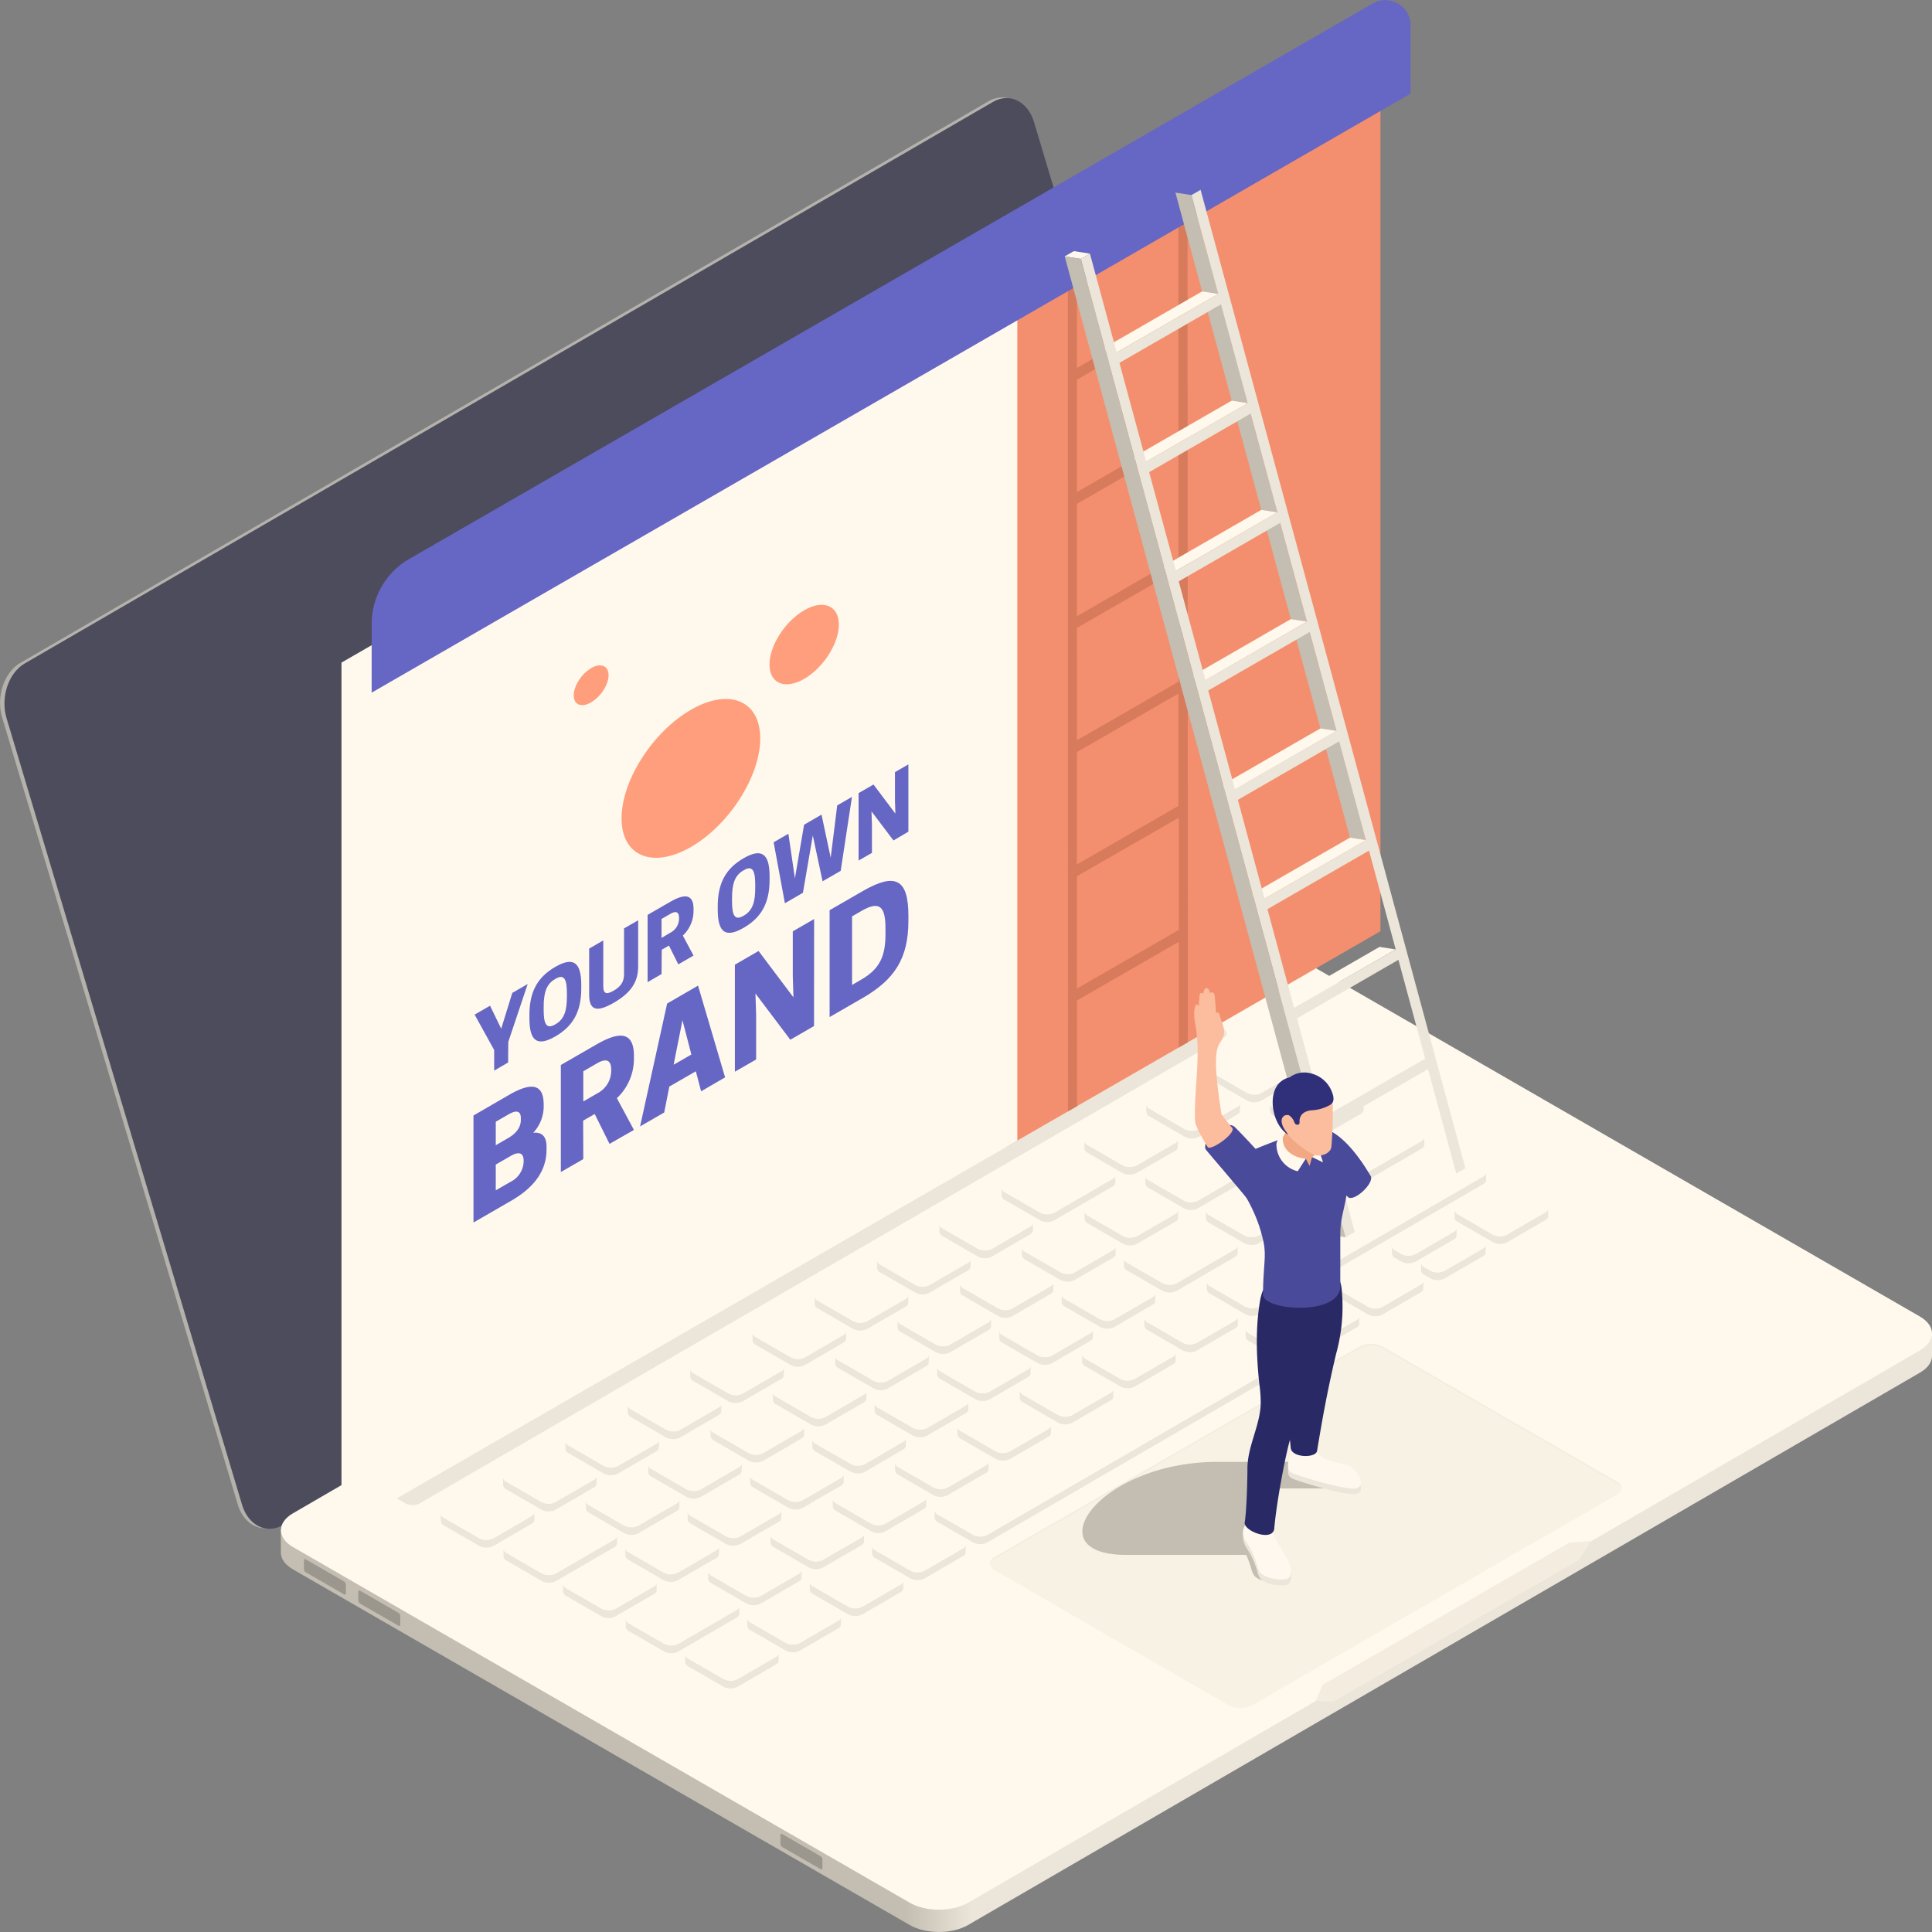 <svg viewBox="0 0 554 554" xmlns:xlink="http://www.w3.org/1999/xlink" xmlns="http://www.w3.org/2000/svg"><rect x="0" y="0" width="554" height="554" fill="#808080" stroke="none"/><defs><style>.cls-1{opacity:0.49;}.cls-2{fill:#ece5d9;}.cls-3{fill:#171737;}.cls-4{fill:url(#Áåçûìÿííûé_ãðàäèåíò_167);}.cls-5{fill:#fff9ed;}.cls-6,.cls-7{fill:#f3ecdf;}.cls-7{opacity:0.5;}.cls-8{fill:#9b978e;}.cls-9{fill:#f38f6e;}.cls-10{fill:#d87b5c;}.cls-11{fill:#6666c4;}.cls-12{fill:#ff9e7c;}.cls-13{fill:#c3beb1;}.cls-14{fill:#fff8ef;}.cls-15{fill:#292966;}.cls-16{fill:#4a4a9b;}.cls-17{fill:#fbbd9e;}.cls-18{fill:#f2a883;}.cls-19{fill:#30307a;}</style><linearGradient gradientUnits="userSpaceOnUse" y2="468.18" x2="259.55" y1="468.18" x1="278.76" id="Áåçûìÿííûé_ãðàäèåíò_167"><stop stop-color="#ece5d9" offset="0"></stop><stop stop-color="#c3beb1" offset="1"></stop></linearGradient></defs><g id="Layer_2"><g id="all"><g id="Main_Branding"><g class="cls-1"><path d="M288.22,28a7.43,7.43,0,0,0-4.69,1L5.86,190.07c-4.68,2.7-7,9.67-5.27,15.61L68.16,431.35c1.18,4,3.92,6.43,7,6.82l1.26.16L289.48,28.18Z" class="cls-2"></path><path d="M364.07,260.69,296.5,35c-1.77-5.93-7-8.51-11.71-5.81L7.12,190.23c-4.68,2.7-7,9.67-5.27,15.61L69.42,431.51c1.77,5.91,7,8.5,11.68,5.8l277.67-161C363.45,273.57,365.84,266.59,364.07,260.69Z" class="cls-3"></path></g><path d="M80.53,438.75l0,6.41c0,1.76,1.15,3.52,3.48,4.86L260.87,552c4.62,2.66,12.12,2.65,16.71,0l273-158.42c2.28-1.32,3.43-3.06,3.43-4.79l0-6.42Z" class="cls-4"></path><path d="M550.51,377.5l-176.88-102c-4.62-2.66-12.09-2.66-16.69,0L84,433.94c-4.59,2.66-4.59,7,0,9.67l176.88,102c4.63,2.67,12.13,2.66,16.72,0l273-158.42C555.17,384.49,555.14,380.17,550.51,377.5Z" class="cls-5"></path><polygon points="449.99 442.35 379.3 483.11 377.3 487.69 382.27 487.98 452.74 447.35 456.2 441.93 449.99 442.35" class="cls-6"></polygon><path d="M350.79,295.1l-3.21-1.85a4.48,4.48,0,0,0-4.06-.09L112.81,426.86c-1.07.62-1,1.66.17,2.35l3.21,1.85a4.51,4.51,0,0,0,4.06.08L351,297.45C352,296.83,352,295.77,350.79,295.1Z" class="cls-2"></path><path d="M347.54,309.77l10,5.79a4.51,4.51,0,0,0,4.06.08l11.07-6.42a1.29,1.29,0,0,0,.75-1.09v-2.21a1.31,1.31,0,0,1-.76,1.09l-11.06,6.42a4.53,4.53,0,0,1-4.07-.09l-10-5.78a1.57,1.57,0,0,1-.93-1.26v2.21A1.52,1.52,0,0,0,347.54,309.77Z" class="cls-2"></path><path d="M329.65,320.15l10,5.79a4.48,4.48,0,0,0,4.06.08l11.07-6.42a1.32,1.32,0,0,0,.77-1.08V316.3a1.31,1.31,0,0,1-.76,1.09l-11.07,6.42a4.51,4.51,0,0,1-4.06-.08l-10-5.79a1.57,1.57,0,0,1-.93-1.26v2.21A1.56,1.56,0,0,0,329.65,320.15Z" class="cls-2"></path><path d="M364.21,316.45v2.21a1.54,1.54,0,0,0,.91,1.25l10.06,5.8a4.5,4.5,0,0,0,4,.07l11.06-6.42a1.32,1.32,0,0,0,.77-1.1v-2.21a1.33,1.33,0,0,1-.77,1.09l-11.07,6.43a4.44,4.44,0,0,1-4-.08l-10.06-5.8A1.52,1.52,0,0,1,364.21,316.45Z" class="cls-2"></path><path d="M373.17,328.64v-2.21a1.32,1.32,0,0,1-.78,1.09L361.32,334a4.44,4.44,0,0,1-4-.08l-10.06-5.79a1.56,1.56,0,0,1-.91-1.25v2.22a1.53,1.53,0,0,0,.9,1.24l10.06,5.8a4.5,4.5,0,0,0,4,.07l11.07-6.42A1.37,1.37,0,0,0,373.17,328.64Z" class="cls-2"></path><path d="M378.66,341.55l-10.06-5.8a1.54,1.54,0,0,1-.9-1.25v2.22a1.52,1.52,0,0,0,.91,1.24l10.06,5.8a4.51,4.51,0,0,0,4.06.08l24.93-14.47a1.29,1.29,0,0,0,.76-1.08v-2.21a1.29,1.29,0,0,1-.75,1.08l-24.94,14.47A4.51,4.51,0,0,1,378.66,341.55Z" class="cls-2"></path><path d="M311.78,330.52l10,5.79a4.51,4.51,0,0,0,4.06.08L337,330a1.31,1.31,0,0,0,.75-1.09v-2.21a1.31,1.31,0,0,1-.76,1.09l-11.07,6.42a4.51,4.51,0,0,1-4.06-.09l-10-5.78a1.57,1.57,0,0,1-.93-1.26v2.21A1.57,1.57,0,0,0,311.78,330.52Z" class="cls-2"></path><path d="M339.43,344.24l-10.06-5.8a1.52,1.52,0,0,1-.91-1.24v2.21a1.53,1.53,0,0,0,.91,1.24l10.06,5.8a4.47,4.47,0,0,0,4,.08l11.06-6.43a1.29,1.29,0,0,0,.77-1.09V336.8a1.33,1.33,0,0,1-.77,1.09l-11.07,6.42A4.41,4.41,0,0,1,339.43,344.24Z" class="cls-2"></path><path d="M360.83,356.55l15.07-8.75a1.29,1.29,0,0,0,.75-1.08V344.5a1.29,1.29,0,0,1-.76,1.09l-15.06,8.74a4.51,4.51,0,0,1-4.06-.08l-10.06-5.8a1.52,1.52,0,0,1-.91-1.24v2.21a1.55,1.55,0,0,0,.91,1.24l10.06,5.8A4.51,4.51,0,0,0,360.83,356.55Z" class="cls-2"></path><path d="M379,361.21l-9-5.18a1.94,1.94,0,0,1-1.16-1.56v2.21a1.9,1.9,0,0,0,1.15,1.56l9,5.18a5.51,5.51,0,0,0,5,.11l41.22-23.92a1.63,1.63,0,0,0,.95-1.36V336a1.65,1.65,0,0,1-.95,1.36L384,361.32A5.53,5.53,0,0,1,379,361.21Z" class="cls-2"></path><path d="M443.14,347.62,432.07,354A4.51,4.51,0,0,1,428,354L418,348.16a1.55,1.55,0,0,1-.91-1.24v2.21a1.52,1.52,0,0,0,.91,1.24l10.05,5.8a4.51,4.51,0,0,0,4.06.09l11.07-6.43a1.29,1.29,0,0,0,.76-1.08v-2.22A1.31,1.31,0,0,1,443.14,347.62Z" class="cls-2"></path><path d="M401.77,359.52l-1.68-1a1.56,1.56,0,0,1-.93-1.26v2.21a1.57,1.57,0,0,0,.93,1.27l1.69,1a4.51,4.51,0,0,0,4.06.08l11.07-6.42a1.31,1.31,0,0,0,.76-1.08V352.1a1.31,1.31,0,0,1-.77,1.09l-11.07,6.42A4.51,4.51,0,0,1,401.77,359.52Z" class="cls-2"></path><path d="M425.25,358l-11.07,6.42a4.51,4.51,0,0,1-4.06-.08l-1.71-1a1.55,1.55,0,0,1-.91-1.24v2.21a1.51,1.51,0,0,0,.91,1.24l1.71,1a4.51,4.51,0,0,0,4.06.09l11.06-6.43a1.29,1.29,0,0,0,.77-1.08v-2.21A1.3,1.3,0,0,1,425.25,358Z" class="cls-2"></path><path d="M407.39,368.37l-11.07,6.42a4.48,4.48,0,0,1-4.06-.09l-10-5.78a1.53,1.53,0,0,1-.93-1.26v2.21a1.56,1.56,0,0,0,.93,1.26l10,5.79a4.51,4.51,0,0,0,4.06.08l11.07-6.42a1.29,1.29,0,0,0,.76-1.08v-2.22A1.35,1.35,0,0,1,407.39,368.37Z" class="cls-2"></path><path d="M288.17,344.11l10,5.78a4.51,4.51,0,0,0,4.06.09l16.84-9.77a1.32,1.32,0,0,0,.75-1.09v-2.21a1.29,1.29,0,0,1-.76,1.08l-16.83,9.78a4.53,4.53,0,0,1-4.07-.09l-10-5.79a1.55,1.55,0,0,1-.93-1.26v2.22A1.57,1.57,0,0,0,288.17,344.11Z" class="cls-2"></path><path d="M321.94,354.39l-10-5.78a1.58,1.58,0,0,1-.92-1.27v2.22a1.56,1.56,0,0,0,.92,1.26l10,5.78a4.51,4.51,0,0,0,4.06.09l11.07-6.42a1.31,1.31,0,0,0,.76-1.09V347a1.32,1.32,0,0,1-.75,1.09L326,354.48A4.51,4.51,0,0,1,321.94,354.39Z" class="cls-2"></path><path d="M270.31,354.47l10,5.79a4.51,4.51,0,0,0,4.06.09l11.06-6.43a1.29,1.29,0,0,0,.76-1.08v-2.22a1.3,1.3,0,0,1-.76,1.09l-11.07,6.42a4.51,4.51,0,0,1-4.06-.08l-10-5.79a1.57,1.57,0,0,1-.93-1.26v2.21A1.55,1.55,0,0,0,270.31,354.47Z" class="cls-2"></path><path d="M304.05,364.77,294,359a1.54,1.54,0,0,1-.92-1.27v2.22a1.55,1.55,0,0,0,.92,1.26L304,367a4.53,4.53,0,0,0,4.07.08l11.06-6.42a1.29,1.29,0,0,0,.76-1.09v-2.21a1.33,1.33,0,0,1-.76,1.09l-11.07,6.42A4.51,4.51,0,0,1,304.05,364.77Z" class="cls-2"></path><path d="M337.32,370.19l16.84-9.77a1.31,1.31,0,0,0,.76-1.09v-2.21a1.33,1.33,0,0,1-.76,1.08L337.33,368a4.51,4.51,0,0,1-4.06-.09l-10.06-5.8a1.55,1.55,0,0,1-.91-1.24v2.21a1.51,1.51,0,0,0,.9,1.24l10.06,5.8A4.51,4.51,0,0,0,337.32,370.19Z" class="cls-2"></path><path d="M361.05,376.9l16.39-9.51a1.29,1.29,0,0,0,.75-1.08v-2.22a1.31,1.31,0,0,1-.76,1.09l-16.39,9.51a4.51,4.51,0,0,1-4.06-.09l-10-5.78a1.57,1.57,0,0,1-.93-1.26v2.21A1.57,1.57,0,0,0,347,371l10,5.79A4.51,4.51,0,0,0,361.05,376.9Z" class="cls-2"></path><path d="M252.42,364.85l10,5.79a4.51,4.51,0,0,0,4.06.09l11.09-6.44a1.28,1.28,0,0,0,.75-1.07V361a1.28,1.28,0,0,1-.74,1.07l-11.1,6.43a4.51,4.51,0,0,1-4.06-.08l-10-5.79a1.56,1.56,0,0,1-.93-1.26v2.21A1.55,1.55,0,0,0,252.42,364.85Z" class="cls-2"></path><path d="M286.19,375.14l-10-5.78a1.58,1.58,0,0,1-.92-1.27v2.21a1.56,1.56,0,0,0,.92,1.27l10,5.78a4.51,4.51,0,0,0,4.06.09L301.31,371a1.31,1.31,0,0,0,.76-1.09v-2.21a1.29,1.29,0,0,1-.75,1.08l-11.07,6.43A4.51,4.51,0,0,1,286.19,375.14Z" class="cls-2"></path><path d="M319.46,380.56l11.07-6.43a1.29,1.29,0,0,0,.75-1.08v-2.21a1.29,1.29,0,0,1-.76,1.08l-11.06,6.42a4.51,4.51,0,0,1-4.06-.08l-10.06-5.8a1.52,1.52,0,0,1-.91-1.24v2.21a1.55,1.55,0,0,0,.91,1.24l10.06,5.8A4.51,4.51,0,0,0,319.46,380.56Z" class="cls-2"></path><path d="M343.16,387.28l11.07-6.42a1.29,1.29,0,0,0,.75-1.08v-2.22a1.3,1.3,0,0,1-.76,1.09l-11.06,6.42a4.53,4.53,0,0,1-4.07-.08l-10-5.79a1.57,1.57,0,0,1-.93-1.26v2.21a1.56,1.56,0,0,0,.93,1.26l10,5.79A4.51,4.51,0,0,0,343.16,387.28Z" class="cls-2"></path><path d="M234.56,375.22l10,5.79a4.53,4.53,0,0,0,4.07.08l11.06-6.42a1.29,1.29,0,0,0,.76-1.08v-2.22a1.31,1.31,0,0,1-.76,1.09l-11.07,6.42a4.51,4.51,0,0,1-4.06-.09l-10-5.78a1.57,1.57,0,0,1-.93-1.26V374A1.56,1.56,0,0,0,234.56,375.22Z" class="cls-2"></path><path d="M268.3,385.52l-10-5.78a1.54,1.54,0,0,1-.92-1.27v2.22a1.55,1.55,0,0,0,.92,1.26l10,5.78a4.51,4.51,0,0,0,4.06.09l11.07-6.42a1.31,1.31,0,0,0,.76-1.09V378.1a1.35,1.35,0,0,1-.76,1.09l-11.07,6.42A4.51,4.51,0,0,1,268.3,385.52Z" class="cls-2"></path><path d="M301.57,390.94l11.09-6.44a1.26,1.26,0,0,0,.75-1.06v-2.22a1.28,1.28,0,0,1-.75,1.07l-11.09,6.44a4.51,4.51,0,0,1-4.06-.09l-10.06-5.8a1.52,1.52,0,0,1-.91-1.24v2.21a1.51,1.51,0,0,0,.9,1.24l10.06,5.8A4.51,4.51,0,0,0,301.57,390.94Z" class="cls-2"></path><path d="M325.3,397.65l11.06-6.42a1.31,1.31,0,0,0,.76-1.09v-2.21a1.31,1.31,0,0,1-.76,1.09l-11.07,6.42a4.51,4.51,0,0,1-4.06-.09l-10-5.78a1.57,1.57,0,0,1-.93-1.26v2.21a1.57,1.57,0,0,0,.93,1.26l10,5.78A4.48,4.48,0,0,0,325.3,397.65Z" class="cls-2"></path><path d="M216.67,385.6l10,5.79a4.51,4.51,0,0,0,4.06.09L241.86,385a1.31,1.31,0,0,0,.76-1.09v-2.21a1.32,1.32,0,0,1-.75,1.09l-11.1,6.43a4.51,4.51,0,0,1-4.06-.08l-10-5.79a1.57,1.57,0,0,1-.93-1.26v2.21A1.55,1.55,0,0,0,216.67,385.6Z" class="cls-2"></path><path d="M250.44,395.89l-10-5.79a1.55,1.55,0,0,1-.92-1.26v2.21a1.56,1.56,0,0,0,.92,1.27l10,5.78a4.51,4.51,0,0,0,4.06.09l11.07-6.42a1.31,1.31,0,0,0,.76-1.09v-2.21a1.29,1.29,0,0,1-.75,1.08L254.5,396A4.51,4.51,0,0,1,250.44,395.89Z" class="cls-2"></path><path d="M283.71,401.31l11.07-6.43a1.29,1.29,0,0,0,.75-1.08v-2.22a1.29,1.29,0,0,1-.76,1.09l-11.06,6.42a4.53,4.53,0,0,1-4.07-.08l-10-5.8a1.52,1.52,0,0,1-.91-1.24v2.21a1.55,1.55,0,0,0,.91,1.24l10.06,5.8A4.51,4.51,0,0,0,283.71,401.31Z" class="cls-2"></path><path d="M307.41,408l11.07-6.42a1.29,1.29,0,0,0,.75-1.09v-2.21a1.31,1.31,0,0,1-.76,1.09l-11.07,6.42a4.51,4.51,0,0,1-4.06-.09l-10-5.78a1.57,1.57,0,0,1-.93-1.26v2.21a1.56,1.56,0,0,0,.93,1.26l10,5.79A4.51,4.51,0,0,0,307.41,408Z" class="cls-2"></path><path d="M198.81,396l10,5.79a4.51,4.51,0,0,0,4.06.08L224,395.42a1.3,1.3,0,0,0,.76-1.09v-2.21a1.35,1.35,0,0,1-.76,1.09l-11.07,6.42a4.51,4.51,0,0,1-4.06-.09l-10-5.78a1.55,1.55,0,0,1-.93-1.26v2.21A1.57,1.57,0,0,0,198.81,396Z" class="cls-2"></path><path d="M232.55,406.27l-10-5.78a1.57,1.57,0,0,1-.93-1.27v2.21a1.56,1.56,0,0,0,.92,1.27l10,5.78a4.51,4.51,0,0,0,4.06.09l11.07-6.42a1.31,1.31,0,0,0,.76-1.09v-2.21a1.29,1.29,0,0,1-.75,1.08l-11.07,6.43A4.51,4.51,0,0,1,232.55,406.27Z" class="cls-2"></path><path d="M265.82,411.69l11.09-6.44a1.29,1.29,0,0,0,.76-1.09V402a1.31,1.31,0,0,1-.76,1.09l-11.09,6.43a4.51,4.51,0,0,1-4.06-.08l-10.06-5.8a1.52,1.52,0,0,1-.91-1.24v2.21a1.55,1.55,0,0,0,.91,1.24l10.06,5.8A4.51,4.51,0,0,0,265.82,411.69Z" class="cls-2"></path><path d="M289.55,418.4,300.61,412a1.31,1.31,0,0,0,.76-1.09v-2.21a1.29,1.29,0,0,1-.76,1.08l-11.07,6.43a4.51,4.51,0,0,1-4.06-.09l-10-5.78a1.57,1.57,0,0,1-.93-1.26v2.21a1.57,1.57,0,0,0,.93,1.26l10,5.78A4.53,4.53,0,0,0,289.55,418.4Z" class="cls-2"></path><path d="M180.92,406.35l10,5.79a4.51,4.51,0,0,0,4.06.08l11.09-6.43a1.31,1.31,0,0,0,.76-1.09v-2.21a1.29,1.29,0,0,1-.75,1.08L195,410a4.48,4.48,0,0,1-4.06-.09l-10-5.78a1.57,1.57,0,0,1-.93-1.26v2.21A1.56,1.56,0,0,0,180.92,406.35Z" class="cls-2"></path><path d="M214.69,416.64l-10-5.79a1.55,1.55,0,0,1-.92-1.26v2.21a1.54,1.54,0,0,0,.92,1.27l10,5.78a4.51,4.51,0,0,0,4.06.09l11.07-6.43a1.33,1.33,0,0,0,.76-1.08v-2.21a1.29,1.29,0,0,1-.76,1.08l-11.06,6.42A4.51,4.51,0,0,1,214.69,416.64Z" class="cls-2"></path><path d="M248,422.05,259,415.63a1.29,1.29,0,0,0,.75-1.08v-2.22a1.31,1.31,0,0,1-.76,1.09L248,419.84a4.48,4.48,0,0,1-4.06-.09L233.85,414a1.54,1.54,0,0,1-.91-1.25v2.22a1.52,1.52,0,0,0,.91,1.24L243.9,422A4.51,4.51,0,0,0,248,422.05Z" class="cls-2"></path><path d="M271.66,428.78l11.07-6.42a1.32,1.32,0,0,0,.75-1.09v-2.21a1.31,1.31,0,0,1-.76,1.09l-11.07,6.42a4.51,4.51,0,0,1-4.06-.09l-10-5.78a1.57,1.57,0,0,1-.93-1.26v2.21a1.57,1.57,0,0,0,.93,1.26l10,5.79A4.51,4.51,0,0,0,271.66,428.78Z" class="cls-2"></path><path d="M389.05,378.43l-16.84,9.77a4.51,4.51,0,0,1-4.06-.08l-10.06-5.8a1.52,1.52,0,0,1-.91-1.24v2.21a1.55,1.55,0,0,0,.91,1.24l10.06,5.8a4.51,4.51,0,0,0,4.06.09L389,380.64a1.29,1.29,0,0,0,.76-1.08v-2.21A1.29,1.29,0,0,1,389.05,378.43Z" class="cls-2"></path><path d="M365.79,392.1,283,440.16a4.51,4.51,0,0,1-4.06-.09l-10.05-5.8A1.52,1.52,0,0,1,268,433v2.21a1.52,1.52,0,0,0,.91,1.24l10.06,5.8a4.51,4.51,0,0,0,4.06.09l82.74-48.05a1.33,1.33,0,0,0,.77-1.1V391A1.31,1.31,0,0,1,365.79,392.1Z" class="cls-2"></path><path d="M163.06,416.72l10,5.78a4.51,4.51,0,0,0,4.06.09l11.07-6.42a1.31,1.31,0,0,0,.76-1.09v-2.21a1.32,1.32,0,0,1-.75,1.09l-11.07,6.42a4.51,4.51,0,0,1-4.06-.09l-10-5.78a1.53,1.53,0,0,1-.93-1.26v2.21A1.57,1.57,0,0,0,163.06,416.72Z" class="cls-2"></path><path d="M196.8,427l-10-5.79a1.55,1.55,0,0,1-.92-1.26v2.21a1.58,1.58,0,0,0,.92,1.27l10,5.78a4.51,4.51,0,0,0,4.06.09l11.07-6.42a1.31,1.31,0,0,0,.76-1.09V419.6a1.29,1.29,0,0,1-.75,1.08l-11.07,6.43A4.51,4.51,0,0,1,196.8,427Z" class="cls-2"></path><path d="M230.07,432.44,241.16,426a1.31,1.31,0,0,0,.76-1.09V422.7a1.31,1.31,0,0,1-.76,1.09l-11.09,6.43a4.51,4.51,0,0,1-4.06-.08L216,424.34a1.52,1.52,0,0,1-.91-1.24v2.21a1.55,1.55,0,0,0,.91,1.24l10.06,5.8A4.51,4.51,0,0,0,230.07,432.44Z" class="cls-2"></path><path d="M253.79,439.15l11.07-6.42a1.31,1.31,0,0,0,.76-1.09v-2.21a1.31,1.31,0,0,1-.76,1.08l-11.07,6.43a4.51,4.51,0,0,1-4.06-.09l-10-5.79a1.55,1.55,0,0,1-.93-1.26V432a1.57,1.57,0,0,0,.93,1.26l10,5.78A4.51,4.51,0,0,0,253.79,439.15Z" class="cls-2"></path><path d="M145.2,427.09l10,5.78a4.44,4.44,0,0,0,4,.1l11.09-6.43a1.35,1.35,0,0,0,.76-1.09v-2.21a1.29,1.29,0,0,1-.76,1.08l-11.09,6.44a4.45,4.45,0,0,1-4-.1l-10-5.79a1.57,1.57,0,0,1-.94-1.26v2.21A1.61,1.61,0,0,0,145.2,427.09Z" class="cls-2"></path><path d="M178.94,437.39l-10-5.79a1.55,1.55,0,0,1-.92-1.26v2.21a1.55,1.55,0,0,0,.93,1.26l10,5.79a4.51,4.51,0,0,0,4.06.09l11.07-6.43a1.29,1.29,0,0,0,.75-1.08V430a1.29,1.29,0,0,1-.76,1.08L183,437.47A4.51,4.51,0,0,1,178.94,437.39Z" class="cls-2"></path><path d="M212.21,440.59a4.51,4.51,0,0,1-4.06-.09l-10.06-5.8a1.52,1.52,0,0,1-.9-1.24v2.22a1.52,1.52,0,0,0,.91,1.24l10.06,5.8a4.51,4.51,0,0,0,4.06.08l11.07-6.42a1.29,1.29,0,0,0,.75-1.09v-2.21a1.31,1.31,0,0,1-.76,1.09Z" class="cls-2"></path><path d="M235.91,449.53,247,443.11a1.31,1.31,0,0,0,.76-1.09v-2.21a1.31,1.31,0,0,1-.76,1.09l-11.07,6.42a4.51,4.51,0,0,1-4.06-.09l-10-5.78a1.57,1.57,0,0,1-.93-1.26v2.21a1.57,1.57,0,0,0,.93,1.26l10,5.78A4.51,4.51,0,0,0,235.91,449.53Z" class="cls-2"></path><path d="M276.15,444l-11.09,6.44a4.53,4.53,0,0,1-4.07-.08l-10-5.79a1.57,1.57,0,0,1-.93-1.26v2.21a1.52,1.52,0,0,0,.93,1.26l10,5.79a4.51,4.51,0,0,0,4.06.08l11.09-6.43a1.31,1.31,0,0,0,.76-1.09v-2.21A1.33,1.33,0,0,1,276.15,444Z" class="cls-2"></path><path d="M153.23,435.83v-2.21a1.29,1.29,0,0,1-.75,1.08l-11.07,6.43a4.51,4.51,0,0,1-4.06-.09l-10-5.78a1.57,1.57,0,0,1-.93-1.27v2.22a1.57,1.57,0,0,0,.93,1.26l10,5.78a4.51,4.51,0,0,0,4.06.09l11.07-6.42A1.31,1.31,0,0,0,153.23,435.83Z" class="cls-2"></path><path d="M176.93,442.56v-2.21a1.29,1.29,0,0,1-.75,1.08l-16.82,9.76a4.51,4.51,0,0,1-4.06-.09l-10-5.78a1.56,1.56,0,0,1-.92-1.27v2.22a1.55,1.55,0,0,0,.92,1.26l10,5.79a4.53,4.53,0,0,0,4.07.08l16.81-9.76A1.29,1.29,0,0,0,176.93,442.56Z" class="cls-2"></path><path d="M180.25,447.3l10,5.8a4.51,4.51,0,0,0,4.06.08l11.09-6.43a1.31,1.31,0,0,0,.76-1.09v-2.21a1.31,1.31,0,0,1-.76,1.08L194.33,451a4.51,4.51,0,0,1-4.06-.08l-10-5.8a1.61,1.61,0,0,1-.95-1.27V446A1.56,1.56,0,0,0,180.25,447.3Z" class="cls-2"></path><path d="M204,454l10,5.78a4.51,4.51,0,0,0,4.06.09l11.07-6.43a1.29,1.29,0,0,0,.76-1.08v-2.21a1.33,1.33,0,0,1-.76,1.08l-11.07,6.43a4.51,4.51,0,0,1-4.06-.09l-10-5.79a1.51,1.51,0,0,1-.93-1.26v2.21A1.57,1.57,0,0,0,204,454Z" class="cls-2"></path><path d="M258.26,454.34l-11.07,6.42a4.51,4.51,0,0,1-4.06-.09l-10-5.78a1.57,1.57,0,0,1-.93-1.26v2.21a1.57,1.57,0,0,0,.93,1.26l10,5.78a4.48,4.48,0,0,0,4.06.09l11.06-6.42a1.31,1.31,0,0,0,.76-1.09v-2.21A1.31,1.31,0,0,1,258.26,454.34Z" class="cls-2"></path><path d="M188.28,456v-2.21a1.31,1.31,0,0,1-.76,1.09l-11.07,6.42a4.51,4.51,0,0,1-4.06-.09l-10-5.78a1.57,1.57,0,0,1-.93-1.26v2.21a1.57,1.57,0,0,0,.93,1.26l10,5.79a4.51,4.51,0,0,0,4.06.08l11.06-6.42A1.31,1.31,0,0,0,188.28,456Z" class="cls-2"></path><path d="M212,462.77v-2.21a1.29,1.29,0,0,1-.76,1.08l-16.81,9.76a4.48,4.48,0,0,1-4.06-.09l-10-5.78a1.57,1.57,0,0,1-.93-1.26v2.21a1.52,1.52,0,0,0,.93,1.26l10,5.79a4.51,4.51,0,0,0,4.06.08l16.81-9.75A1.31,1.31,0,0,0,212,462.77Z" class="cls-2"></path><path d="M240.4,464.7l-11.1,6.44a4.51,4.51,0,0,1-4.06-.09l-10-5.78a1.57,1.57,0,0,1-.93-1.26v2.21a1.56,1.56,0,0,0,.93,1.26l10,5.79a4.51,4.51,0,0,0,4.06.08l11.09-6.43a1.31,1.31,0,0,0,.76-1.09v-2.21A1.29,1.29,0,0,1,240.4,464.7Z" class="cls-2"></path><path d="M222.51,475.08l-11.07,6.43a4.51,4.51,0,0,1-4.06-.09l-10-5.78a1.57,1.57,0,0,1-.93-1.27v2.22a1.57,1.57,0,0,0,.93,1.26l10,5.78a4.53,4.53,0,0,0,4.07.09l11.06-6.42a1.31,1.31,0,0,0,.76-1.09V474A1.29,1.29,0,0,1,222.51,475.08Z" class="cls-2"></path><path d="M347.38,305.21l11.07-6.42a4.45,4.45,0,0,1,4.06.08l10,5.79c1.16.67,1.24,1.72.16,2.35l-11.06,6.42a4.53,4.53,0,0,1-4.07-.09l-10-5.78C346.36,306.88,346.3,305.83,347.38,305.21Zm-17.73,12.73,10,5.79a4.51,4.51,0,0,0,4.06.08l11.07-6.42c1.09-.64,1-1.68-.17-2.35l-10-5.78a4.39,4.39,0,0,0-4.06-.09l-11.07,6.42C328.42,316.21,328.47,317.26,329.65,317.94Zm35.47-.25,10.06,5.8a4.44,4.44,0,0,0,4,.08l11.07-6.43c1.07-.62,1-1.66-.14-2.33L380.08,309a4.51,4.51,0,0,0-4.06-.09l-11,6.44C363.91,316,364,317,365.12,317.69Zm7.13,7.5-10.05-5.8a4.5,4.5,0,0,0-4.07-.09l-11,6.44c-1.07.62-1,1.67.14,2.34l10.06,5.79a4.44,4.44,0,0,0,4,.08l11.07-6.43C373.49,326.89,373.41,325.86,372.25,325.19Zm-3.65,10.56,10.06,5.8a4.51,4.51,0,0,0,4.06.08l24.94-14.47c1.07-.62,1-1.68-.17-2.35L397.43,319a4.47,4.47,0,0,0-4-.07l-24.93,14.47C367.39,334,367.45,335.08,368.6,335.75Zm-56.81-7.44,10,5.78a4.51,4.51,0,0,0,4.06.09L337,327.76c1.08-.63,1-1.69-.16-2.35l-10-5.79a4.47,4.47,0,0,0-4.07-.08L311.63,326C310.55,326.58,310.61,327.63,311.79,328.31Zm28.48,1.36-11,6.44c-1.08.62-1,1.67.14,2.33l10.06,5.8a4.41,4.41,0,0,0,4,.07l11.07-6.42c1.07-.62,1-1.67-.14-2.33l-10.06-5.8A4.51,4.51,0,0,0,340.27,329.67Zm20.57,24.66,15.06-8.74c1.08-.62,1-1.68-.16-2.35l-10.06-5.8a4.44,4.44,0,0,0-4-.07l-15.07,8.74c-1.07.63-1,1.67.14,2.34l10.06,5.8A4.51,4.51,0,0,0,360.84,354.33Zm9.21,1.7,9,5.18a5.53,5.53,0,0,0,5,.11l41.22-23.92c1.32-.77,1.27-2.08-.19-2.92l-9.81-5.65a3.8,3.8,0,0,0-3.38-.07l-42.05,24.37C368.51,353.9,368.59,355.19,370.05,356ZM443,345.27l-10.05-5.8a4.46,4.46,0,0,0-4-.07l-11.07,6.42c-1.07.63-1,1.67.14,2.34L428,354a4.51,4.51,0,0,0,4.06.08l11.07-6.42C444.21,347,444.13,345.94,443,345.27Zm-32,4.51-11.07,6.42c-1.07.63-1,1.67.17,2.35l1.68,1a4.51,4.51,0,0,0,4.06.09l11.07-6.42c1.1-.64,1-1.68-.16-2.35l-1.69-1A4.42,4.42,0,0,0,411,349.78Zm14.1,5.87-1.71-1a4.43,4.43,0,0,0-4-.08L408.27,361c-1.07.62-1,1.66.14,2.33l1.71,1a4.51,4.51,0,0,0,4.06.08L425.25,358C426.35,357.36,426.24,356.32,425.09,355.65ZM407.22,366l-10-5.79a4.45,4.45,0,0,0-4.06-.08l-11.07,6.42c-1.07.62-1,1.67.17,2.35l10,5.78a4.48,4.48,0,0,0,4.06.09l11.07-6.42C408.46,367.75,408.38,366.69,407.22,366Zm-119-24.13,10,5.79a4.53,4.53,0,0,0,4.07.09L319.11,338c1.08-.62,1-1.68-.16-2.35l-10-5.78a4.48,4.48,0,0,0-4.06-.09L288,339.54C286.94,340.17,287,341.21,288.18,341.89Zm34.63-2.06-11.07,6.43c-1.07.62-1,1.68.16,2.35l10,5.78a4.51,4.51,0,0,0,4.06.09l11.07-6.42c1.07-.63,1-1.69-.17-2.35l-10-5.79A4.51,4.51,0,0,0,322.81,339.83Zm-52.49,12.43,10,5.79a4.51,4.51,0,0,0,4.06.08l11.07-6.42c1.07-.62,1-1.68-.16-2.35l-10-5.78a4.42,4.42,0,0,0-4.06-.09l-11.07,6.42C269.08,350.54,269.14,351.58,270.32,352.26Zm34.6-2-11.07,6.42c-1.07.62-1,1.68.17,2.35l10,5.78a4.51,4.51,0,0,0,4.06.09l11.07-6.42c1.07-.63,1-1.69-.16-2.35l-10-5.79A4.51,4.51,0,0,0,304.92,350.22ZM337.33,368l16.84-9.78c1.07-.62,1-1.68-.17-2.34L344,350.06a4.47,4.47,0,0,0-4-.08l-16.84,9.78c-1.07.62-1,1.66.14,2.33l10.06,5.8A4.51,4.51,0,0,0,337.33,368Zm23.72,6.71,16.39-9.51c1.08-.62,1-1.68-.16-2.35l-10-5.79a4.47,4.47,0,0,0-4.07-.08l-16.38,9.51c-1.08.62-1,1.67.16,2.35l10,5.78A4.51,4.51,0,0,0,361.05,374.69ZM252.43,362.64l10,5.79a4.51,4.51,0,0,0,4.06.08l11.1-6.43c1.07-.63,1-1.67-.19-2.34l-10-5.78a4.39,4.39,0,0,0-4-.1l-11.09,6.43C251.19,360.92,251.25,362,252.43,362.64Zm34.63-2.06L276,367c-1.07.62-1,1.68.16,2.35l10,5.78a4.51,4.51,0,0,0,4.06.09l11.07-6.43c1.07-.62,1-1.68-.17-2.34l-10-5.79A4.51,4.51,0,0,0,287.06,360.58Zm32.41,17.76,11.06-6.42c1.08-.62,1-1.68-.16-2.35l-10.06-5.8a4.47,4.47,0,0,0-4-.07l-11.07,6.42c-1.08.63-1,1.67.14,2.34l10.06,5.8A4.51,4.51,0,0,0,319.47,378.34Zm23.7,6.73,11.06-6.42c1.08-.62,1-1.68-.16-2.35l-10-5.79a4.45,4.45,0,0,0-4.06-.08l-11.07,6.42c-1.08.62-1,1.67.16,2.35l10,5.79A4.53,4.53,0,0,0,343.17,385.07ZM234.57,373l10,5.78a4.51,4.51,0,0,0,4.06.09l11.07-6.42c1.07-.63,1-1.68-.16-2.35l-10-5.79a4.45,4.45,0,0,0-4.06-.08l-11.07,6.42C233.33,371.28,233.39,372.33,234.57,373Zm34.6-2.05-11.07,6.43c-1.07.62-1,1.68.17,2.35l10,5.78a4.51,4.51,0,0,0,4.06.09l11.07-6.42c1.07-.63,1-1.69-.17-2.35l-10-5.79A4.51,4.51,0,0,0,269.17,371Zm32.41,17.77,11.09-6.44c1.08-.63,1-1.67-.19-2.34l-10.06-5.8a4.4,4.4,0,0,0-4-.08l-11.09,6.44c-1.07.62-1,1.66.14,2.33l10.06,5.8A4.51,4.51,0,0,0,301.58,388.73Zm23.72,6.71L336.37,389c1.07-.63,1-1.69-.16-2.35l-10-5.79a4.48,4.48,0,0,0-4.06-.09L311,387.22c-1.07.62-1,1.67.17,2.35l10,5.78A4.51,4.51,0,0,0,325.3,395.44ZM216.68,383.39l10,5.79a4.51,4.51,0,0,0,4.06.08l11.1-6.43c1.07-.63,1-1.69-.17-2.35l-10-5.79a4.48,4.48,0,0,0-4.06-.09L216.52,381C215.44,381.67,215.5,382.71,216.68,383.39Zm34.63-2.06-11.07,6.42c-1.07.63-1,1.69.16,2.35l10,5.79a4.51,4.51,0,0,0,4.06.09l11.07-6.43c1.07-.62,1-1.68-.17-2.35l-10-5.78A4.51,4.51,0,0,0,251.31,381.33Zm32.41,17.76,11.06-6.42c1.08-.62,1-1.68-.16-2.35l-10.06-5.8a4.44,4.44,0,0,0-4-.07l-11.07,6.42c-1.08.63-1,1.67.14,2.34l10,5.8A4.53,4.53,0,0,0,283.72,399.09Zm23.69,6.73,11.07-6.42c1.08-.63,1-1.68-.16-2.35l-10-5.79a4.47,4.47,0,0,0-4.07-.08l-11.06,6.42c-1.08.62-1,1.67.16,2.35l10,5.78A4.51,4.51,0,0,0,307.41,405.82ZM198.82,393.76l10,5.78a4.51,4.51,0,0,0,4.06.09L224,393.21c1.07-.63,1-1.69-.17-2.35l-10-5.79a4.45,4.45,0,0,0-4.06-.08l-11.07,6.42C197.58,392,197.63,393.08,198.82,393.76Zm34.6-2.05-11.07,6.43c-1.07.62-1,1.68.17,2.35l10,5.78a4.51,4.51,0,0,0,4.06.09l11.07-6.43c1.07-.62,1-1.68-.17-2.34l-10-5.79A4.51,4.51,0,0,0,233.42,391.71Zm32.41,17.76L276.92,403c1.07-.63,1-1.68-.16-2.35l-10.06-5.8a4.43,4.43,0,0,0-4-.07l-11.09,6.43c-1.07.63-1,1.67.14,2.34l10.06,5.8A4.51,4.51,0,0,0,265.83,409.47Zm23.72,6.72,11.07-6.43c1.07-.62,1-1.68-.16-2.34l-10-5.79a4.48,4.48,0,0,0-4.06-.09L275.29,408c-1.07.62-1,1.66.17,2.35l10,5.78A4.51,4.51,0,0,0,289.55,416.19ZM180.93,404.14l10,5.78A4.48,4.48,0,0,0,195,410l11.1-6.44c1.07-.62,1-1.68-.17-2.34l-10-5.79a4.48,4.48,0,0,0-4.06-.09l-11.1,6.44C179.69,402.41,179.75,403.46,180.93,404.14Zm34.63-2.06-11.07,6.42c-1.08.63-1,1.69.16,2.35l10,5.79a4.51,4.51,0,0,0,4.06.08l11.06-6.42c1.08-.62,1-1.68-.16-2.35l-10-5.78A4.51,4.51,0,0,0,215.56,402.08ZM248,419.84,259,413.42c1.08-.62,1-1.68-.16-2.35l-10.06-5.8a4.43,4.43,0,0,0-4-.07l-11.06,6.42c-1.08.62-1,1.67.14,2.34l10.05,5.79A4.48,4.48,0,0,0,248,419.84Zm23.7,6.73,11.07-6.42c1.08-.63,1-1.69-.16-2.35l-10-5.79a4.45,4.45,0,0,0-4.06-.08l-11.06,6.42c-1.08.62-1,1.67.16,2.35l10,5.78A4.51,4.51,0,0,0,271.66,426.57Zm117.22-50.49-10.06-5.8a4.47,4.47,0,0,0-4-.07L358,380c-1.07.63-1,1.67.14,2.34l10.06,5.8a4.51,4.51,0,0,0,4.06.08l16.84-9.77C390.12,377.81,390,376.75,388.88,376.08Zm-23.23,13.69L355.59,384a4.41,4.41,0,0,0-4-.07l-82.77,48c-1.08.63-1,1.67.14,2.34l10.05,5.8a4.51,4.51,0,0,0,4.06.09l82.75-48.06C366.86,391.48,366.81,390.44,365.65,389.77ZM163.07,414.51l10,5.78a4.51,4.51,0,0,0,4.06.09L188.23,414c1.07-.63,1-1.69-.17-2.35l-10-5.79a4.48,4.48,0,0,0-4.06-.09l-11.07,6.43C161.83,412.78,161.88,413.83,163.07,414.51Zm34.6-2.05-11.07,6.43c-1.07.62-1,1.68.16,2.34l10,5.79a4.51,4.51,0,0,0,4.06.09l11.07-6.43c1.07-.62,1-1.68-.17-2.35l-10-5.78A4.51,4.51,0,0,0,197.67,412.46Zm32.41,17.76,11.09-6.43c1.07-.63,1-1.69-.16-2.35L231,415.64a4.47,4.47,0,0,0-4-.08L215.82,422c-1.08.63-1,1.67.14,2.34l10.06,5.8A4.51,4.51,0,0,0,230.08,430.22Zm23.72,6.72,11.07-6.43c1.07-.62,1-1.68-.17-2.35l-10-5.78a4.48,4.48,0,0,0-4.06-.09l-11.07,6.43c-1.07.62-1,1.66.17,2.34l10,5.79A4.51,4.51,0,0,0,253.8,436.94ZM145.2,424.87l10,5.79a4.45,4.45,0,0,0,4,.1l11.09-6.44c1.08-.62,1-1.68-.16-2.35l-10-5.78a4.48,4.48,0,0,0-4.06-.09L145,422.54C143.94,423.16,144,424.19,145.2,424.87Zm34.61-2-11.07,6.42c-1.08.63-1,1.68.16,2.35l10,5.79a4.51,4.51,0,0,0,4.06.08l11.06-6.42c1.08-.62,1-1.68-.16-2.35l-10-5.78A4.51,4.51,0,0,0,179.81,422.83ZM213.06,426a4.43,4.43,0,0,0-4-.07L198,432.37c-1.08.62-1,1.67.13,2.33l10.06,5.8a4.51,4.51,0,0,0,4.06.09l11.07-6.42c1.08-.63,1-1.68-.16-2.35Zm22.85,21.3L247,440.9c1.08-.63,1-1.69-.16-2.35l-10-5.79a4.48,4.48,0,0,0-4.06-.09l-11.06,6.43c-1.08.62-1,1.66.16,2.35l10,5.78A4.51,4.51,0,0,0,235.91,447.32ZM276,441.61l-10-5.79a4.48,4.48,0,0,0-4.06-.09l-11.09,6.44c-1.08.62-1,1.67.16,2.35l10,5.79a4.53,4.53,0,0,0,4.07.08L276.15,444C277.22,443.33,277.14,442.27,276,441.61Zm-123.67-9.25-10-5.79a4.48,4.48,0,0,0-4.06-.09l-11.07,6.43c-1.07.62-1,1.66.16,2.35l10,5.78a4.51,4.51,0,0,0,4.06.09l11.07-6.43C153.55,434.08,153.47,433,152.31,432.36Zm23.7,6.72-10-5.78a4.51,4.51,0,0,0-4.06-.09L145.1,443c-1.07.62-1,1.68.17,2.35l10,5.78a4.51,4.51,0,0,0,4.06.09l16.82-9.76C177.25,440.81,177.17,439.75,176,439.08Zm4.25,6,10,5.8a4.51,4.51,0,0,0,4.06.08l11.09-6.44c1.07-.62,1-1.68-.17-2.34l-10.05-5.8a4.47,4.47,0,0,0-4-.08l-11.09,6.44C179,443.37,179.07,444.4,180.26,445.09Zm23.7,6.72,10,5.79a4.51,4.51,0,0,0,4.06.09l11.07-6.43c1.07-.62,1-1.68-.17-2.35l-10-5.78a4.48,4.48,0,0,0-4.06-.09l-11.07,6.42C202.72,450.09,202.77,451.13,204,451.81Zm54.14.18-10-5.79a4.48,4.48,0,0,0-4.06-.09l-11.07,6.43c-1.07.62-1,1.67.17,2.35l10,5.78a4.51,4.51,0,0,0,4.06.09l11.07-6.42C259.33,453.71,259.25,452.65,258.1,452Zm-70.73.58-10-5.79a4.45,4.45,0,0,0-4.06-.08l-11.06,6.42c-1.08.62-1,1.67.16,2.35l10,5.78a4.51,4.51,0,0,0,4.06.09l11.07-6.42C188.61,454.29,188.52,453.23,187.37,452.57Zm23.7,6.72-10-5.78a4.48,4.48,0,0,0-4.06-.09l-16.81,9.76c-1.08.62-1,1.67.16,2.35l10,5.78a4.48,4.48,0,0,0,4.06.09l16.81-9.76C212.3,461,212.22,460,211.07,459.29Zm29.16,3.06-10-5.78a4.48,4.48,0,0,0-4.06-.09l-11.09,6.44c-1.08.62-1,1.67.16,2.35l10,5.78a4.51,4.51,0,0,0,4.06.09l11.1-6.44C241.47,464.08,241.39,463,240.23,462.35Zm-17.88,10.39-10-5.79a4.48,4.48,0,0,0-4.06-.09l-11.07,6.43c-1.07.62-1,1.66.17,2.35l10,5.78a4.51,4.51,0,0,0,4.06.09l11.07-6.43C223.58,474.46,223.5,473.4,222.35,472.74Z" class="cls-5"></path><path d="M463.56,428.67,359,489a7.31,7.31,0,0,1-6.63,0l-67.09-38.68c-1.83-1.05-1.83-2.76,0-3.82l104.59-60.3a7.31,7.31,0,0,1,6.63,0l67.08,38.68C465.39,425.9,465.39,427.61,463.56,428.67Z" class="cls-7"></path><path d="M285.26,446.93l104.59-60.3a7.31,7.31,0,0,1,6.63,0l67.08,38.68a2.42,2.42,0,0,1,1.3,1.68,2.14,2.14,0,0,0-1.3-2.14l-67.08-38.68a7.31,7.31,0,0,0-6.63,0l-104.59,60.3a2.12,2.12,0,0,0-1.29,2.14A2.37,2.37,0,0,1,285.26,446.93Z" class="cls-6"></path><path d="M114.21,466.15l-10.9-6.29a1.18,1.18,0,0,1-.57-.89V456.4c0-.31.26-.42.57-.24l10.9,6.29a1.16,1.16,0,0,1,.57.9v2.56C114.78,466.22,114.53,466.33,114.21,466.15Z" class="cls-8"></path><path d="M235.26,535.94l-10.9-6.28a1.19,1.19,0,0,1-.57-.9V526.2c0-.31.26-.42.57-.24l10.9,6.29a1.16,1.16,0,0,1,.57.89v2.56C235.83,536,235.58,536.13,235.26,535.94Z" class="cls-8"></path><path d="M98.62,457.15l-10.9-6.28a1.16,1.16,0,0,1-.57-.9v-2.56c0-.31.25-.42.57-.24l10.9,6.29a1.18,1.18,0,0,1,.57.89v2.56C99.19,457.23,98.93,457.34,98.62,457.15Z" class="cls-8"></path><polygon points="288.59 80.08 288.59 328.86 395.84 267.02 395.84 18.24 288.59 80.08" class="cls-9"></polygon><path d="M340.53,55l-2.62,1.51V88.71L308.81,105.5V73.31l-2.62,1.51.05,243.87,2.62-1.51V286.87L338,270.09v30.3l2.62-1.51Zm-31.72,53.88,29.11-16.78V124.3l-29.11,16.79Zm0,35.61,29.11-16.79V159.9l-29.11,16.79Zm0,35.58,29.12-16.78v32.19l-29.11,16.78Zm0,35.6,29.11-16.78v32.19l-29.11,16.79Zm0,67.78V251.27L338,234.49v32.19Z" class="cls-10"></path><path d="M97.92,190V438.8l193.8-111.74V78.27Z" class="cls-5"></path><path d="M404.49,26.84,106.57,198.62V178.93a21.53,21.53,0,0,1,10.79-18.66L393.62,1a7.25,7.25,0,0,1,10.87,6.27Z" class="cls-11"></path><path d="M145.7,304.67l-4,2.33v-5.91l-5.6-10.15,4.42-2.55,3.2,6.59,3.18-10.27,4.42-2.55-5.57,16.6Z" class="cls-11"></path><path d="M151.81,292v-1c0-6.67,2.37-10.84,7.42-13.75s7.45-1.5,7.45,5.18v1c0,6.68-2.37,10.84-7.45,13.77S151.8,298.67,151.81,292Zm7.55,1.66c2.49-1.44,3.2-4,3.2-7.85v-1c0-3.86-.71-5.61-3.2-4.17l-.23.13c-2.5,1.44-3.23,4-3.23,7.87v1c0,3.86.73,5.59,3.23,4.15Z" class="cls-11"></path><path d="M168.94,285.16V272l4.05-2.33V282.7c0,2.05.65,2.72,2.95,1.39s3-2.76,3-4.81V266.22l4.05-2.33v13.18c0,4.21-1.72,7.43-7,10.48S168.94,289.36,168.94,285.16Z" class="cls-11"></path><path d="M189.7,279.3l-4,2.33V262.34l6.4-3.69c3.17-1.83,6.77-3.09,6.77,2v.49a9.7,9.7,0,0,1-3.07,7.14l3.07,5.73-4.37,2.52-2.68-5.39-2.07,1.2Zm2.52-11.85a4.58,4.58,0,0,0,2.5-4v-.24c0-2.18-1.4-1.79-2.5-1.16l-2.52,1.46v5.44Z" class="cls-11"></path><path d="M205.81,260.86v-1c0-6.68,2.37-10.85,7.42-13.76s7.45-1.5,7.45,5.18v1c0,6.68-2.37,10.84-7.45,13.77S205.81,267.53,205.81,260.86Zm7.55,1.65c2.5-1.44,3.2-4,3.2-7.85v-1c0-3.86-.7-5.61-3.2-4.17l-.23.13c-2.5,1.44-3.22,4-3.22,7.87v1c0,3.86.72,5.59,3.22,4.15Z" class="cls-11"></path><path d="M233.07,239.57,230.24,256l-5.17,3-3.23-17.48,4.23-2.44,1.87,12.8,2.63-15.39,5-2.9,2.63,12.36,1.87-15,4.23-2.44-3.23,21.2-5.2,3Z" class="cls-11"></path><path d="M260.48,238.48,256.2,241l-6.3-8.34.13,3.81v8.09l-3.83,2.2V227.42l4.28-2.46,6.27,8.35-.12-3.81v-8.09l3.85-2.22Z" class="cls-11"></path><path d="M145.9,314c4.85-2.8,10-4.46,10,2.74v.79a11.1,11.1,0,0,1-3,7.29c2.23-.22,3.82.75,3.82,4.05v.79c0,7.48-5.45,12-10.46,14.84l-10.49,6.06V319.87Zm-3.74,7.66v6.73l3.69-2.13c1.67-1,3.5-2.61,3.5-5.13v-.51c0-2.52-1.83-2.05-3.5-1.09Zm0,12.28v7.39l4.25-2.45a6.72,6.72,0,0,0,3.74-5.69v-.36c0-2.79-2-2.38-3.74-1.34Z" class="cls-11"></path><path d="M167.26,332.37l-6.44,3.71V305.39L171,299.52c5.05-2.91,10.78-4.91,10.78,3.23v.79a15.48,15.48,0,0,1-4.89,11.36l4.89,9.1-7,4-4.25-8.56-3.31,1.9Zm4-18.84a7.31,7.31,0,0,0,4-6.43v-.39c0-3.46-2.23-2.85-4-1.84l-4,2.32v8.65Z" class="cls-11"></path><path d="M200.16,282.63l7.76,26.3-6.88,4-1.51-5.74-7.6,4.38L190.46,319l-6.92,4,7.76-35.24Zm-7,22.68,5.09-2.93-2.55-9.83Z" class="cls-11"></path><path d="M233.42,294.22l-6.8,3.92-10-13.26.2,6.06V303.8l-6.09,3.51V276.62l6.79-3.92,10,13.29-.19-6.06V267.06l6.12-3.53Z" class="cls-11"></path><path d="M247.39,286.16l-9.5,5.48V261l9.5-5.48c9.23-5.32,13.09-3.61,13.09,7v1.57C260.48,274.69,256.62,280.84,247.39,286.16Zm-.36-5.3c5.37-3.09,6.88-6.88,6.88-13v-1.58c0-6.13-1.51-8.17-6.88-5.08l-2.7,1.56v19.67Z" class="cls-11"></path><path d="M218,211.74c0,10.87-8.9,24.81-19.88,31.14s-19.89,2.66-19.89-8.21,8.91-24.8,19.89-31.14S218,200.88,218,211.74ZM230.6,175c-5.49,3.17-9.95,10.14-9.95,15.57s4.46,7.27,9.95,4.1,9.94-10.13,9.94-15.57S236.09,171.8,230.6,175Zm-61.09,16.61c-2.75,1.58-5,5.07-5,7.78s2.22,3.64,5,2,5-5.06,5-7.78S172.25,190,169.51,191.58Z" class="cls-12"></path><polygon points="408.67 303.57 404.06 302.85 374.95 319.63 379.56 320.35 408.67 303.57" class="cls-5"></polygon><polygon points="384.05 212.58 379.44 211.85 387.1 240.19 391.71 240.91 384.05 212.58" class="cls-13"></polygon><polygon points="400.19 272.25 395.58 271.52 366.47 288.31 371.08 289.03 400.19 272.25" class="cls-5"></polygon><polygon points="375.57 181.26 370.96 180.53 378.63 208.87 383.24 209.59 375.57 181.26" class="cls-13"></polygon><polygon points="391.71 240.91 387.1 240.19 357.99 256.97 362.6 257.7 391.71 240.91" class="cls-5"></polygon><polygon points="367.09 149.92 362.48 149.2 370.15 177.53 374.76 178.25 367.09 149.92" class="cls-13"></polygon><polygon points="383.24 209.59 378.63 208.87 349.52 225.65 354.13 226.38 383.24 209.59" class="cls-5"></polygon><polygon points="358.61 118.6 354 117.88 361.67 146.21 366.28 146.93 358.61 118.6" class="cls-13"></polygon><polygon points="374.76 178.25 370.15 177.53 341.04 194.32 345.64 195.04 374.76 178.25" class="cls-5"></polygon><polygon points="350.13 87.27 345.52 86.54 353.19 114.88 357.8 115.6 350.13 87.27" class="cls-13"></polygon><polygon points="366.28 146.93 361.67 146.21 332.56 163 337.17 163.72 366.28 146.93" class="cls-5"></polygon><polygon points="341.65 55.94 337.05 55.22 344.71 83.56 349.32 84.28 341.65 55.94" class="cls-13"></polygon><polygon points="357.8 115.6 353.19 114.88 324.08 131.66 328.69 132.38 357.8 115.6" class="cls-5"></polygon><polygon points="349.32 84.28 344.71 83.56 315.6 100.34 320.21 101.06 349.32 84.28" class="cls-5"></polygon><polygon points="312.54 72.73 307.93 72.01 305.31 73.52 309.92 74.24 312.54 72.73" class="cls-5"></polygon><path d="M309.92,74.24l75.93,280.55,2.62-1.51-8.1-29.93,29.11-16.78,8.1,29.92L420.2,335,344.27,54.43l-2.62,1.51,7.67,28.34-29.11,16.78-7.67-28.33Zm62,217.78L401,275.23l7.67,28.34-29.11,16.78Zm-8.48-31.32,29.12-16.79,7.66,28.34L371.08,289Zm-8.48-31.34L384,212.58l7.67,28.33L362.6,257.7ZM346.46,198l29.11-16.78,7.67,28.33-29.11,16.78ZM338,166.71l29.11-16.79,7.67,28.34L345.65,195Zm-8.48-31.32,29.11-16.79,7.67,28.33-29.11,16.79ZM321,104.05l29.11-16.78,7.67,28.33-29.11,16.78Z" class="cls-2"></path><polygon points="309.92 74.24 305.31 73.52 381.24 354.06 385.85 354.79 309.92 74.24" class="cls-13"></polygon><path d="M363,438.81l-.73-12h24l-10.11-7.62H349.18c-34.08,0-52.74,26.67-26.32,26.67h34.47a28.2,28.2,0,0,1,1.48,4,5.73,5.73,0,0,0,.78,1.85c1.4,1.95,6.92,2.58,8.16,1.71.88-.62.86-1.94.58-3C367.22,446.37,364,443.75,363,438.81Z" class="cls-13"></path><path d="M386.63,421.8c-3.26-1-9.45-1.46-9.32-5.42l-6.07-2c-.52,1.48-2.06,6.26-1.9,7.82a2.17,2.17,0,0,0,.84,1.59c.88.61,14.9,5,18.34,4.63,1.1-.12,1.6-.65,1.71-1.35,0-.11,0-1.84,0-2C390.25,424.34,388.11,422.25,386.63,421.8Z" class="cls-2"></path><path d="M386.63,420.23c-3.26-1-9.45-1.46-9.32-5.42l-6.07-2c-.52,1.47-2.06,6.25-1.9,7.81a2.17,2.17,0,0,0,.84,1.59c.88.61,14.9,5,18.34,4.63C392.42,426.38,388.82,420.9,386.63,420.23Z" class="cls-14"></path><path d="M370.2,450.49c-1.28-4.72-5.55-6.71-5.85-13.34l-6.89.29c-1.06,1.17-1,1.89-1,3.47s1,3,1.79,4.24a23.83,23.83,0,0,1,2.29,5.52,5.94,5.94,0,0,0,.77,1.85c1.41,2,6.93,2.58,8.16,1.71C370.34,453.61,370.48,451.53,370.2,450.49Z" class="cls-2"></path><path d="M370,449.48c-1.28-4.72-5.38-7.46-5.68-14.1l-5.75,0c-1.06,1.17-2.17,2.5-2.16,4.08s1,2.71,1.79,4a23.65,23.65,0,0,1,2.29,5.52,6.15,6.15,0,0,0,.77,1.85c1.41,1.95,6.93,2.58,8.16,1.71C370.34,451.85,370.32,450.53,370,449.48Z" class="cls-14"></path><path d="M384.74,369.81a8.26,8.26,0,0,0-.83-3.12c-.67-1.27-1.61-3.35-2.82-4.17a2.86,2.86,0,0,0-2.93.23c-2.56,1.45-3.92,4.39-4.41,7.28s-.26,5.86-.47,8.78c-.91,12.43-5.74,12.19-3.16,36.38.24,2.86,7.19,3,7.55.85,1.67-10.14,3.15-18.11,5.48-27.91A50.64,50.64,0,0,0,384.74,369.81Z" class="cls-15"></path><path d="M377.66,370q-1.57,13.19-3.16,26.37a37.74,37.74,0,0,1-1.76,8.7c-.89,2.37-1.34,3.74-2.53,6.86s-4.15,18.41-4.83,26.52c-.61,3.61-8.48.69-8.48-1.76.62-3.62.82-13.82.8-15.59,0-6.33,3.59-12.2,3.81-18.52a38.8,38.8,0,0,0-.38-5.59c-.9-8.28-1.18-16.7.35-24.88.79-2.75.72-5.33,13.36-4.64C375.92,367.49,377.79,368.89,377.66,370Z" class="cls-15"></path><path d="M357.84,330.33c-11,4.41.85,8.83,4.46,25.74.91,4.25-.08,6.51-.14,15.15,0,4.72,22.75,6.28,22.17-2.76,0-.48,0-8.65,0-14.75,0-7.22,3.5-10.4,1.43-22-.53-2.9-2.21-9.45-9.36-7.83S362.25,328.56,357.84,330.33Z" class="cls-16"></path><path d="M354.17,323.26c-2.73-2.78-9.91,3.9-8.39,6.4.28.46,10.68,12.38,13.48,16.16l3.29-13.53C360,329.31,356.55,325.67,354.17,323.26Z" class="cls-16"></path><path d="M343.73,288.72c0-.35-.42-.92-.79-.58a1.72,1.72,0,0,0-.28.68,6.6,6.6,0,0,0-.17.77,8.39,8.39,0,0,0-.06,1.66,30.29,30.29,0,0,0,.47,3.29c1.43,8.67-.58,18.18-.21,27,.07,1.61,3.45,7.13,3.63,7.39.81,1.19,8.24-4,7-5.52-1.6-1.87-3.05-3.9-3.05-3.9-2.73-17.13-1.37-19.07-.13-21,2-3.1,0-5.08-.4-7.49-.05-.28-.21-.61-.52-.66s-.54,0-.52.26c-.1-1.7-.23-3.4-.38-5.1-.06-.76-.79-1.32-1.36-.71-.17-.89-.49-1.4-.9-1.46-.79-.1-1,1.21-1,1.73-.48-.62-.9-.39-1.06.18C344,285.28,343.74,288.17,343.73,288.72Z" class="cls-17"></path><path d="M393,337.15c-.37-.58-8.29-14.7-15.33-13.4l.13,10.41c2.62,3.27,5.83,6,8.68,9.06C388.09,344.91,394.33,339.17,393,337.15Z" class="cls-16"></path><path d="M374.43,332.25c-1.86.73-7.27-1.32-7.37-4.37a2.46,2.46,0,0,1,.58-1.64,11.85,11.85,0,0,0,2.4-6,1.48,1.48,0,0,1,2.34-.94c3,2.18,5.35,6.54,5.52,8.46a12.69,12.69,0,0,1-.29,2.67,1.56,1.56,0,0,1-1.38,1.39l-.71,2.53Z" class="cls-18"></path><path d="M376.23,331.78l3.14,1.53s-.77-2.5-1.84-5.72C378.08,331.19,376.23,331.78,376.23,331.78Z" class="cls-5"></path><path d="M382.15,317.19c0-1.21-.24-2.5-1.28-3.13-1.62-1-5.32-2.66-11.44,1a7.46,7.46,0,0,0-2,2.34,3,3,0,0,0-.49,2.62c.31,2,0,2.91,3.08,6.1a25.54,25.54,0,0,0,6.55,4.91c2.07.9,4.94-.24,5.2-2.14A110.78,110.78,0,0,0,382.15,317.19Z" class="cls-17"></path><path d="M371.18,321.87c.31.92,1.52.82,1.47,0-.19-2.85,2.29-3.4,3.52-3.5a11.59,11.59,0,0,0,5.19-1.51,2.4,2.4,0,0,0,.72-.66s.67-.81,0-2.68a8.61,8.61,0,0,0-6.28-5.75,7,7,0,0,0-6,1.16,6,6,0,0,0-3.27,1.95c-3.06,3.76-1.47,11.76,2.78,14.46-.49-1.35-2.28-4-.86-5.05.54-.39.64-.74,1.22-.43A3.93,3.93,0,0,1,371.18,321.87Z" class="cls-19"></path><path d="M367.5,321.56c.22,2.7,3.27,4.88,3.27,4.88C372.18,318.09,367.27,318.92,367.5,321.56Z" class="cls-17"></path><path d="M374.43,332.25a8.48,8.48,0,0,1-4.79-1.85,4.88,4.88,0,0,1-1.76-4.43l.48-.74a7,7,0,0,0-1.72,1.35,2.66,2.66,0,0,0-.61,2,7.94,7.94,0,0,0,6.09,7.28Z" class="cls-5"></path></g></g></g></svg>